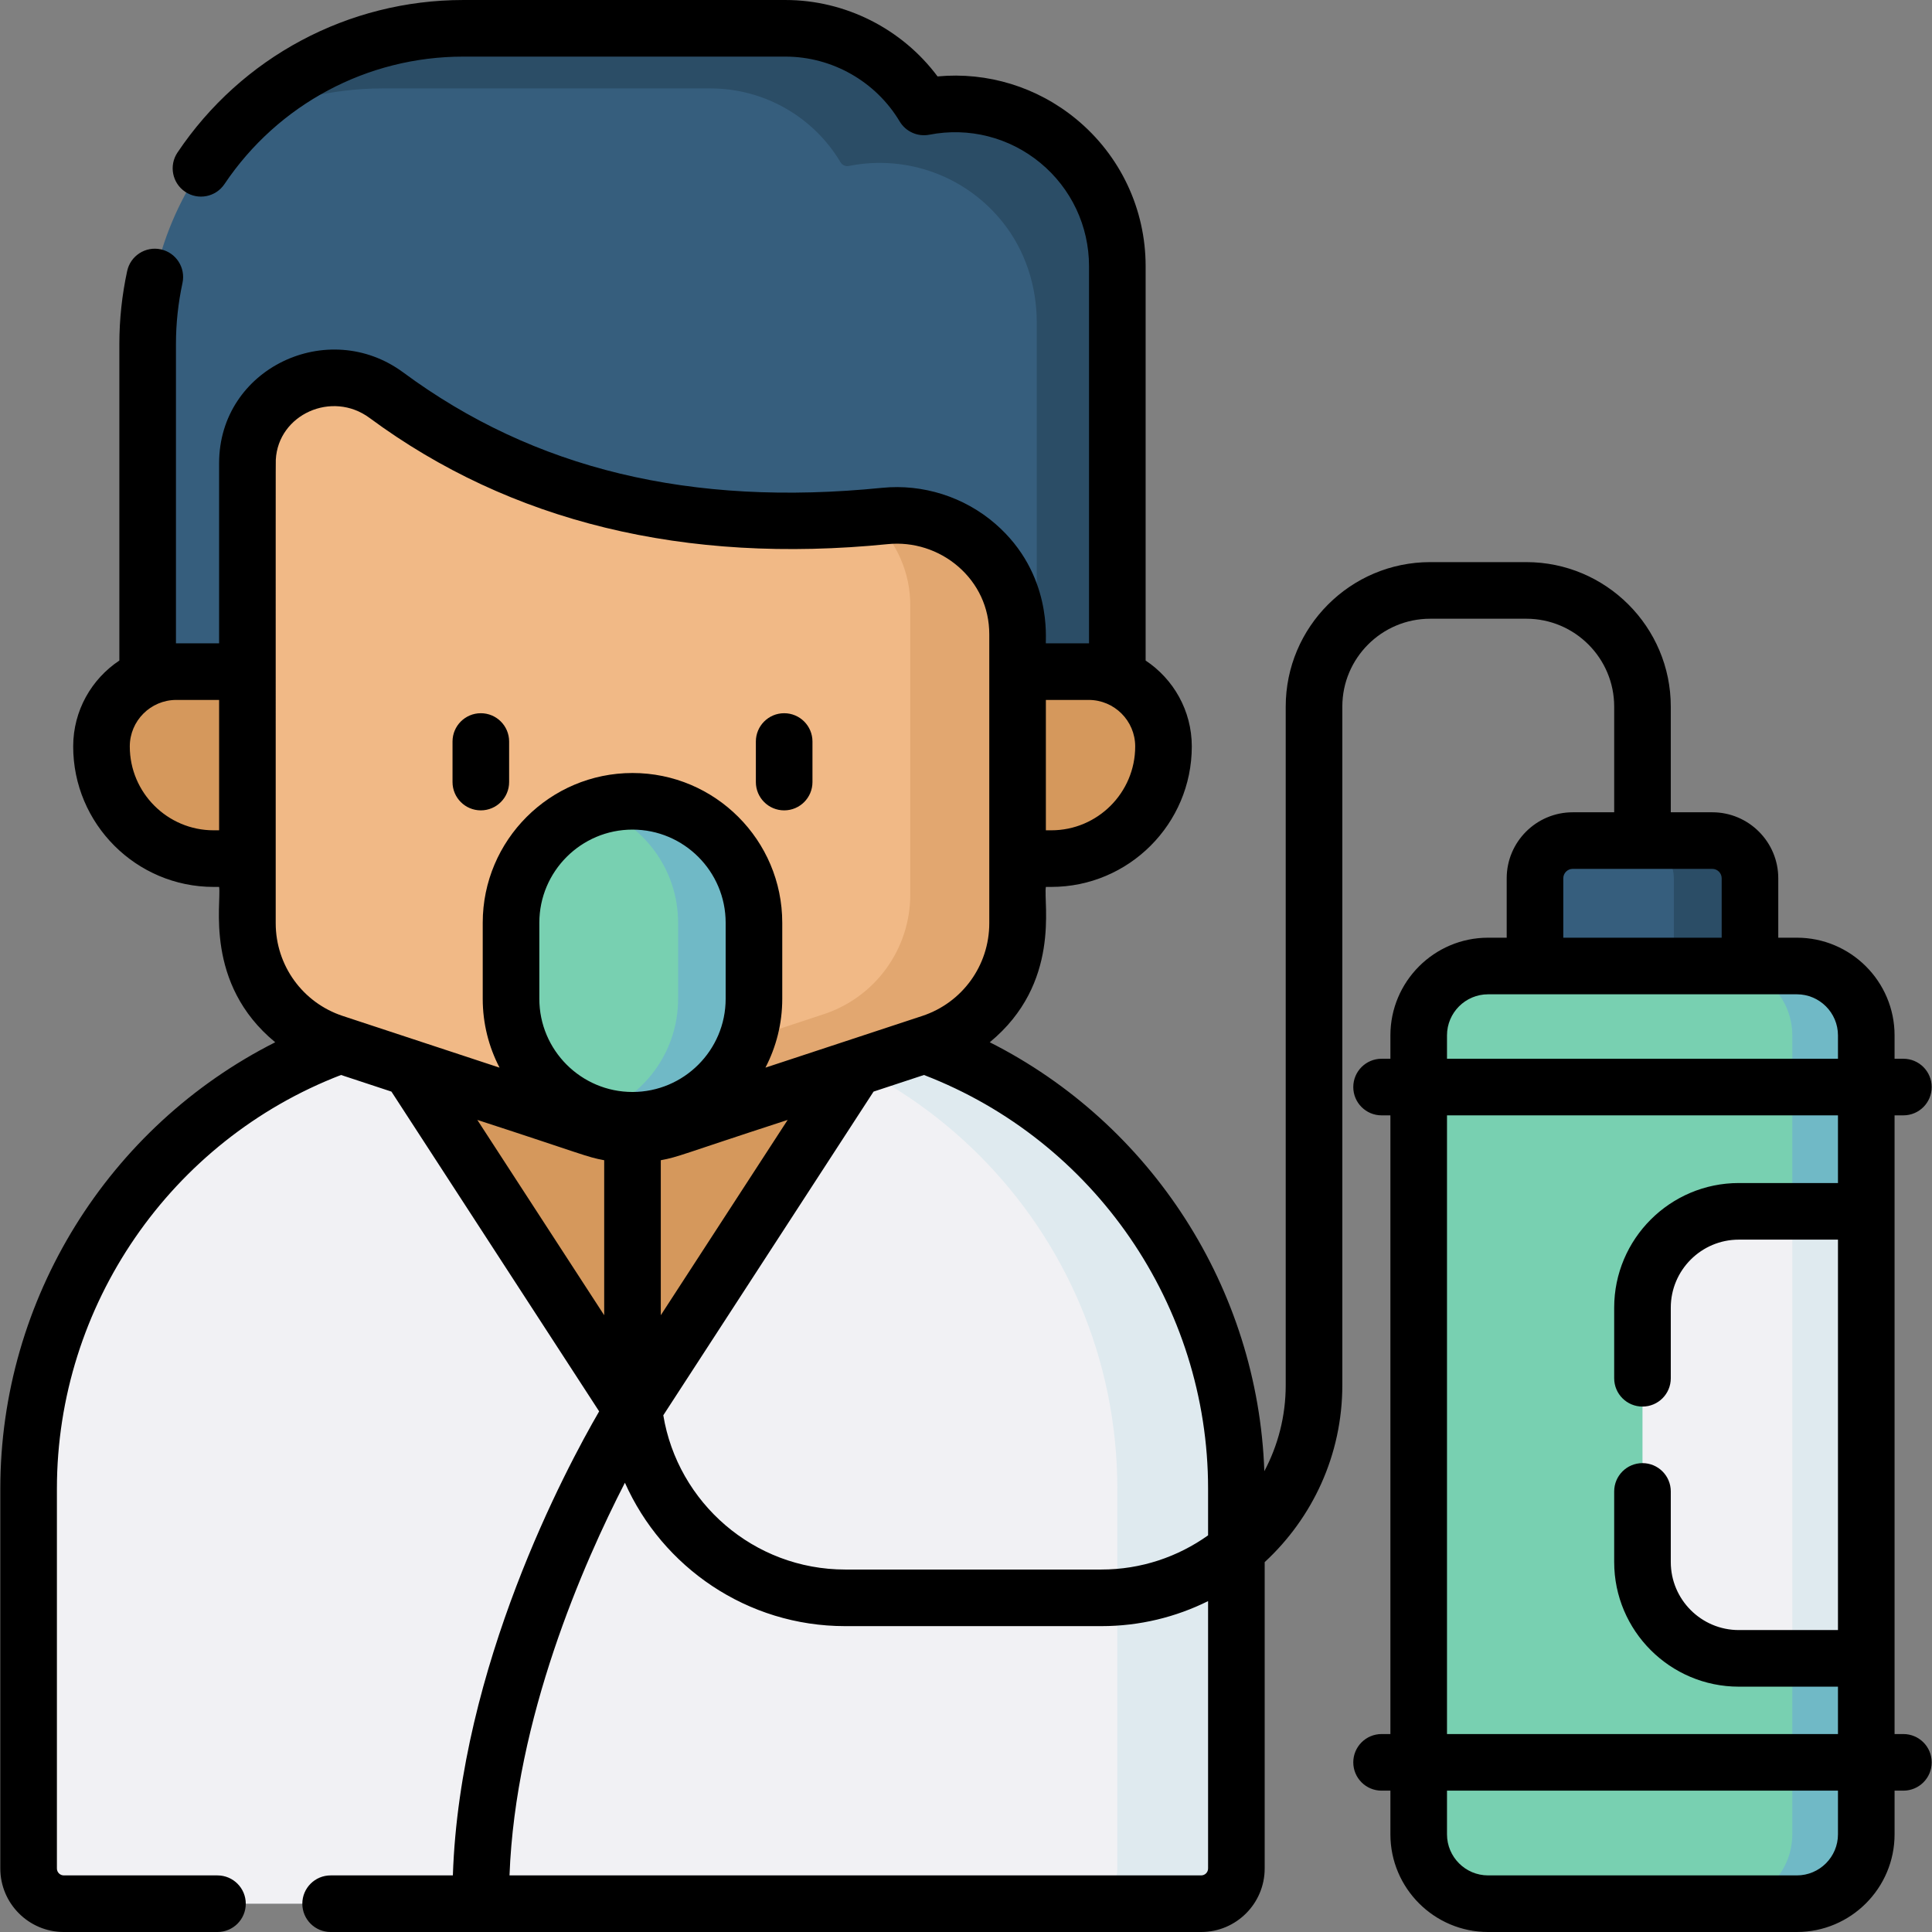 <svg id="Capa_1" enable-background="new 0 0 512 512" height="512" viewBox="0 0 512 512" width="512" xmlns="http://www.w3.org/2000/svg"><rect x="0" y="0" width="512" height="512" fill="#808080" stroke="none"/><g><g><path d="m39.131 196.51v-105.387c0-46.184 37.439-83.623 83.622-83.623h85.416c15.046 0 28.983 7.914 36.691 20.836 26.558-5.181 51.245 15.156 51.245 42.214v125.96z" fill="#365e7d"/><path d="m244.86 28.335c-7.708-12.921-21.645-20.835-36.691-20.835h-85.416c-23.545 0-44.803 9.745-60 25.405 11.562-6.039 24.701-9.472 38.648-9.472h86.889c14.132 0 27.222 7.433 34.462 19.57.453.759 1.334 1.153 2.202.984l.237-.046c15.093-2.944 30.837 2.653 40.685 15.132 5.898 7.474 8.876 16.842 8.876 26.364v111.073h21.352v-125.96c.001-27.059-24.687-47.395-51.244-42.215z" fill="#2b4d66"/></g><g><path d="m318.322 504.5h-301.408c-5.154 0-9.332-4.178-9.332-9.332v-100.66c0-69.006 55.94-124.946 124.946-124.946h70.18c69.006 0 124.946 55.94 124.946 124.946v100.66c0 5.153-4.178 9.332-9.332 9.332z" fill="#f1f1f4"/><path d="m202.708 269.561h-31.549c69.006 0 124.946 55.94 124.946 124.946v100.66c0 5.154-4.178 9.332-9.332 9.332h31.549c5.154 0 9.332-4.178 9.332-9.332v-100.66c0-69.006-55.94-124.946-124.946-124.946z" fill="#dfeaef"/><path d="m167.617 373.861 63.828-98.257h-127.656z" fill="#d5985c"/></g><path d="m88.493 276.363 68.676 22.638c6.786 2.237 14.111 2.237 20.897 0l68.676-22.638c13.682-4.51 22.926-17.291 22.926-31.697v-76.589c0-.481-.01-.961-.031-1.438-.774-18.125-17.085-31.707-35.136-29.899-49.848 4.993-94.437-4.182-132.101-32.013-14.61-10.796-35.855-1.42-36.801 16.721-.022.428-.034.859-.034 1.294v121.924c.001 14.407 9.245 27.187 22.928 31.697z" fill="#f1b986"/><g><path d="m269.638 166.639c-.774-18.125-17.085-31.708-35.136-29.899-1.291.129-2.576.243-3.859.354 6.131 5.417 10.183 13.146 10.559 21.954.02.478.031.957.031 1.438v76.589c0 14.407-9.244 27.187-22.926 31.697l-68.677 22.638c-3.38 1.114-6.894 1.672-10.408 1.676l17.947 5.916c6.786 2.237 14.111 2.237 20.897 0l68.676-22.638c13.682-4.51 22.926-17.291 22.926-31.697v-76.589c.001-.482-.009-.962-.03-1.439z" fill="#e2a770"/></g><path d="m65.566 227.54h-8.945c-16.417 0-29.726-13.309-29.726-29.726 0-10.949 8.876-19.825 19.825-19.825h18.847v49.551z" fill="#d5985c"/><path d="m269.669 227.54h8.945c16.417 0 29.726-13.309 29.726-29.726 0-10.949-8.876-19.825-19.825-19.825h-18.847v49.551z" fill="#d5985c"/><path d="m167.618 296.886c-17.778 0-32.189-14.411-32.189-32.189v-20.155c0-17.777 14.411-32.189 32.189-32.189 17.777 0 32.189 14.411 32.189 32.189v20.155c0 17.777-14.412 32.189-32.189 32.189z" fill="#78d0b1"/><path d="m167.618 212.352c-3.511 0-6.888.57-10.051 1.609 12.853 4.223 22.138 16.313 22.138 30.58v20.155c0 14.266-9.284 26.357-22.138 30.58 3.164 1.039 6.54 1.609 10.051 1.609 17.777 0 32.189-14.412 32.189-32.189v-20.155c0-17.777-14.412-32.189-32.189-32.189z" fill="#70b9c6"/><path d="m476.193 504.5h-81.835c-10.155 0-18.388-8.233-18.388-18.388v-211.724c0-10.155 8.233-18.388 18.388-18.388h81.835c10.155 0 18.388 8.233 18.388 18.388v211.724c0 10.155-8.232 18.388-18.388 18.388z" fill="#78d0b1"/><path d="m476.193 256h-19.601c10.155 0 18.388 8.232 18.388 18.388v211.724c0 10.155-8.233 18.388-18.388 18.388h19.601c10.155 0 18.388-8.233 18.388-18.388v-211.724c0-10.156-8.232-18.388-18.388-18.388z" fill="#70b9c6"/><path d="m494.581 439.483h-33.775c-14.1 0-25.53-11.43-25.53-25.53v-67.407c0-14.1 11.43-25.53 25.53-25.53h33.775z" fill="#f1f1f4"/><path d="m474.981 321.016h19.601v118.467h-19.601z" fill="#dfeaef"/><path d="m463.762 256h-56.973v-23.247c0-5.517 4.473-9.99 9.99-9.99h36.993c5.517 0 9.99 4.473 9.99 9.99z" fill="#365e7d"/><path d="m453.772 222.763h-20.178c5.517 0 9.99 4.473 9.99 9.99v23.247h20.178v-23.248c0-5.517-4.473-9.989-9.99-9.989z" fill="#2b4d66"/><g><path d="m127.424 214.756c4.142 0 7.5-3.357 7.5-7.5v-10.746c0-4.143-3.358-7.5-7.5-7.5s-7.5 3.357-7.5 7.5v10.746c0 4.142 3.358 7.5 7.5 7.5z"/><path d="m207.812 214.756c4.142 0 7.5-3.357 7.5-7.5v-10.746c0-4.143-3.358-7.5-7.5-7.5s-7.5 3.357-7.5 7.5v10.746c0 4.142 3.357 7.5 7.5 7.5z"/><path d="m504.418 459.541h-2.337c0-12.83 0-130.958 0-163.961h2.337c4.143 0 7.5-3.357 7.5-7.5s-3.357-7.5-7.5-7.5h-2.337v-6.192c0-14.274-11.613-25.888-25.889-25.888h-4.931v-15.747c0-9.645-7.846-17.49-17.49-17.49h-10.996v-28.008c0-21.112-17.176-38.288-38.288-38.288h-25.47c-21.112 0-38.288 17.176-38.288 38.288v179.82c0 8.234-2.055 15.994-5.667 22.807-1.699-48.459-29.976-92.075-72.763-113.672 18.969-15.617 14.158-36.941 14.869-41.17h1.445c20.526 0 37.227-16.7 37.227-37.227 0-9.492-4.868-17.866-12.235-22.765v-104.498c0-15.146-6.705-29.355-18.395-38.986-10.372-8.544-23.532-12.546-36.748-11.314-9.4-12.603-24.413-20.25-40.293-20.25h-85.416c-30.435 0-58.741 15.111-75.72 40.424-2.308 3.439-1.389 8.099 2.051 10.406 3.439 2.308 8.098 1.389 10.406-2.051 14.189-21.151 37.839-33.779 63.263-33.779h85.416c12.338 0 23.929 6.582 30.25 17.178 1.621 2.716 4.77 4.122 7.877 3.519 10.452-2.038 21.158.676 29.376 7.445 8.219 6.771 12.933 16.76 12.933 27.408v99.942c-.259-.004-6.719-.002-11.437-.002-.179-.842 1.88-18.436-13.401-31.681-8.241-7.143-19.182-10.618-30.012-9.531-50.667 5.079-92.178-4.928-126.897-30.583-19.879-14.69-48.792-1.138-48.792 24.048v47.747h-11.346c-.03 0-.059.002-.089.002v-79.37c0-5.387.582-10.815 1.729-16.133.874-4.049-1.7-8.04-5.749-8.913-4.049-.875-8.04 1.699-8.913 5.749-1.372 6.355-2.067 12.849-2.067 19.297v83.926c-7.368 4.899-12.236 13.273-12.236 22.766 0 20.526 16.7 37.227 37.226 37.227h1.445c.675 4.019-4.013 25.624 14.869 41.17-44.144 22.281-72.853 68.001-72.853 118.297v100.66c0 9.281 7.551 16.832 16.832 16.832h40.718c4.142 0 7.5-3.357 7.5-7.5s-3.358-7.5-7.5-7.5h-40.718c-1.01 0-1.832-.822-1.832-1.832v-100.66c0-48.54 30.159-92.263 75.294-109.627l13.357 4.403 55.048 84.741c-8.704 14.991-36.923 67.646-38.766 122.975h-32.396c-4.142 0-7.5 3.357-7.5 7.5s3.358 7.5 7.5 7.5h230.703c9.281 0 16.832-7.551 16.832-16.832v-81.191c12.641-11.676 20.576-28.377 20.576-46.902v-179.82c0-12.841 10.447-23.288 23.288-23.288h25.47c12.841 0 23.288 10.447 23.288 23.288v28.008h-10.997c-9.644 0-17.489 7.846-17.489 17.49v15.747h-4.932c-14.274 0-25.888 11.613-25.888 25.888v6.192h-2.338c-4.143 0-7.5 3.357-7.5 7.5s3.357 7.5 7.5 7.5h2.338v163.961h-2.338c-4.143 0-7.5 3.357-7.5 7.5s3.357 7.5 7.5 7.5h2.338v11.57c0 14.275 11.613 25.889 25.888 25.889h81.835c14.275 0 25.889-11.613 25.889-25.889v-11.57h2.337c4.143 0 7.5-3.357 7.5-7.5s-3.358-7.5-7.501-7.5zm-184.264-65.033v12.374c-7.99 5.695-17.752 9.06-28.29 9.06h-67.88c-24.224 0-44.378-17.722-48.203-40.879l55.72-85.778 13.358-4.403c45.136 17.363 75.295 61.086 75.295 109.626zm-111.414-97.72-33.622 51.76v-41.076c4.791-.886 5.099-1.408 33.622-10.684zm-16.433-32.092c0 13.614-11.075 24.689-24.689 24.689s-24.689-11.075-24.689-24.689v-20.154c0-13.614 11.075-24.689 24.689-24.689s24.689 11.075 24.689 24.689zm96.209-79.207c6.796 0 12.324 5.528 12.324 12.324 0 12.256-9.971 22.227-22.227 22.227h-1.445v-34.551zm-215.426-63.65c.625-11.99 14.869-18.461 24.854-11.08 37.324 27.579 83.518 38.827 137.306 33.444 6.749-.682 13.557 1.49 18.692 5.94 5.186 4.495 8.226 10.805 8.226 17.934v76.589c0 11.194-7.143 21.07-17.774 24.574l-41.545 13.695c2.841-5.465 4.457-11.665 4.457-18.239v-20.154c0-21.885-17.804-39.689-39.689-39.689s-39.689 17.805-39.689 39.689v20.154c0 6.574 1.616 12.773 4.457 18.239l-41.544-13.695c-10.631-3.504-17.774-13.38-17.774-24.574-.001-115.273-.013-122.129.023-122.827zm-16.469 98.201c-12.255 0-22.226-9.971-22.226-22.227 0-6.796 5.529-12.324 12.325-12.324h11.347v34.551zm103.497 87.431v41.078l-33.624-51.762c28.532 9.28 28.83 9.798 33.624 10.684zm160.036 187.697c0 1.01-.822 1.832-1.832 1.832h-183.296c1.547-41.618 19.605-82.706 30.583-104.062 9.947 22.363 32.362 38.004 58.375 38.004h67.88c10.155 0 19.757-2.394 28.29-6.628zm94.136-262.415c0-1.373 1.116-2.49 2.489-2.49h36.993c1.373 0 2.49 1.117 2.49 2.49v15.747h-41.972zm-30.82 41.635c0-6.004 4.884-10.888 10.888-10.888h81.835c6.004 0 10.889 4.884 10.889 10.888v6.192h-103.612zm0 21.192h103.611v17.936h-26.275c-18.213 0-33.03 14.817-33.03 33.03v18.71c0 4.143 3.357 7.5 7.5 7.5s7.5-3.357 7.5-7.5v-18.71c0-9.942 8.088-18.03 18.03-18.03h26.275v103.468h-26.275c-9.942 0-18.03-8.088-18.03-18.03v-18.71c0-4.143-3.357-7.5-7.5-7.5s-7.5 3.357-7.5 7.5v18.71c0 18.213 14.817 33.03 33.03 33.03h26.275v12.558h-103.611zm103.612 190.531c0 6.004-4.885 10.889-10.889 10.889h-81.835c-6.004 0-10.888-4.885-10.888-10.889v-11.57h103.611v11.57z"/></g></g></svg>
